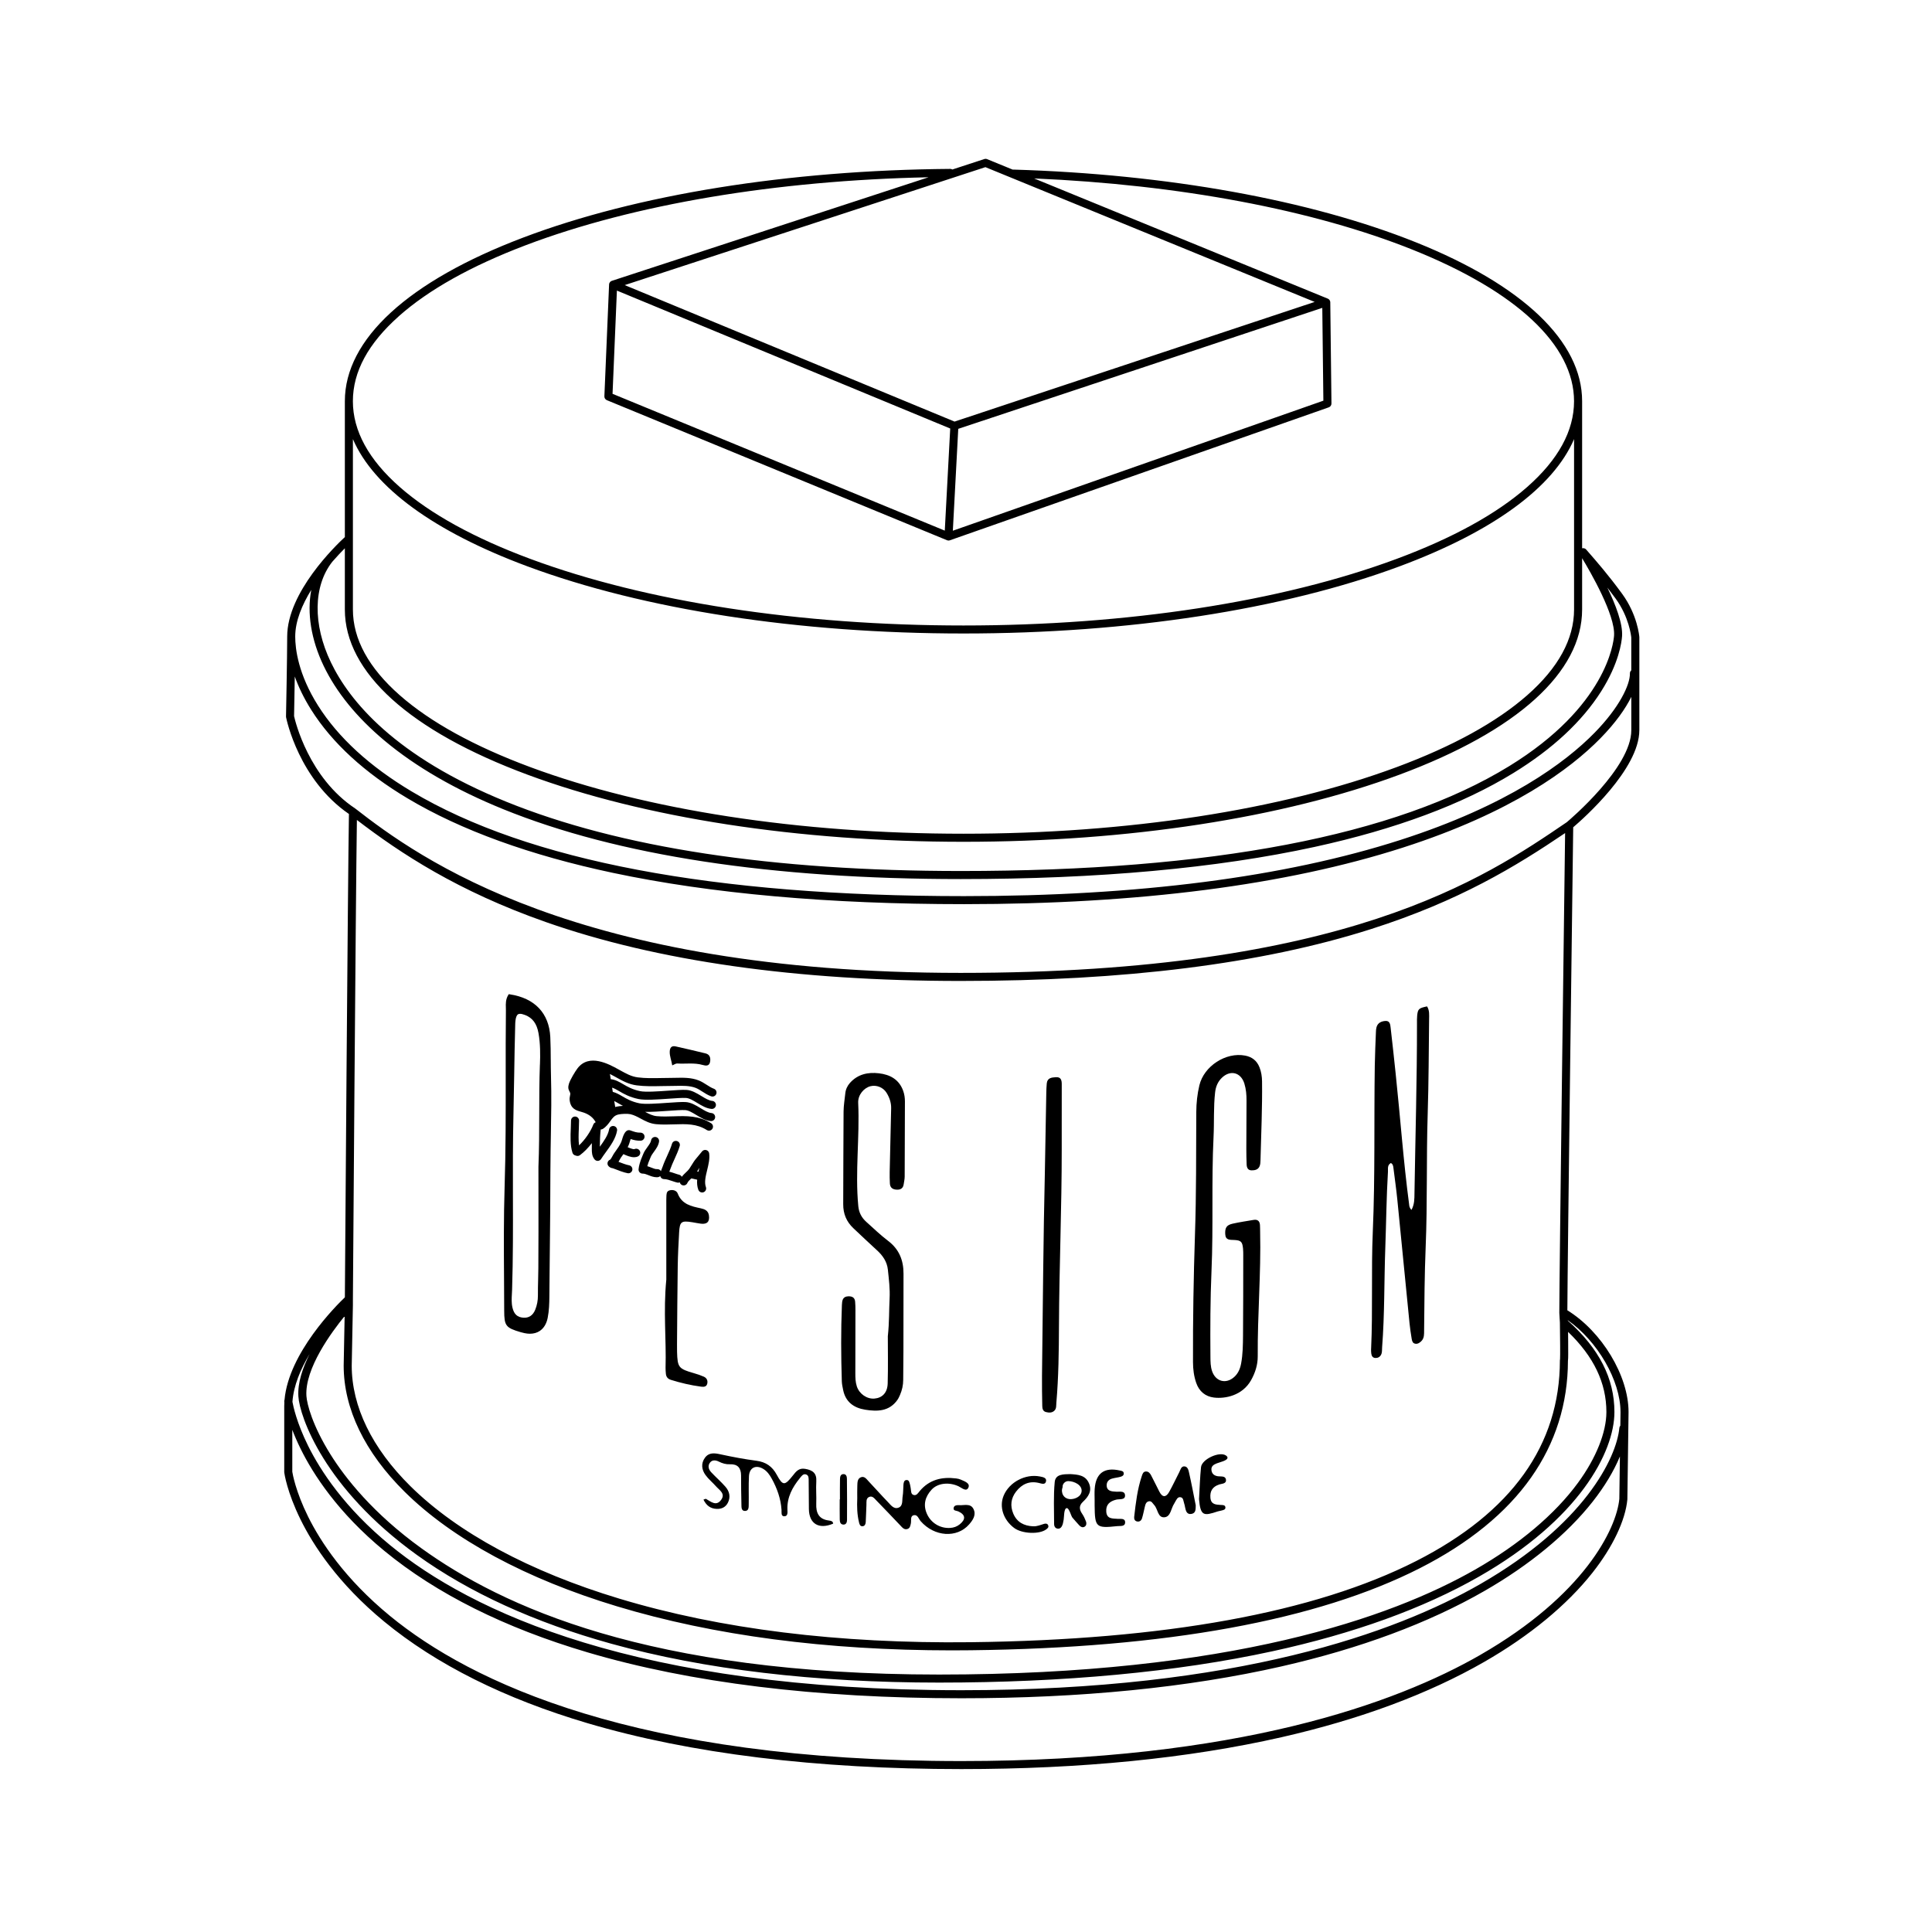 <?xml version="1.0" encoding="UTF-8"?>
<svg id="Ebene_2" xmlns="http://www.w3.org/2000/svg" viewBox="0 0 1700.79 1700.79">
  <path d="M1443.16,642.88v-81.84c0-.09,0-.18-.01-.27-.06-.79-1.61-19.52-15.18-38.08-12.05-16.49-22.66-28.65-29.68-36.69l-1.93-2.22c-.91-1.05-2.31-1.44-3.58-1.1v-129.52c0-52.39-52.02-102.08-146.47-139.91-92.89-37.21-218.68-59.92-354.19-63.96-.2,0-.4.01-.59.04l-22.56-9.23c-.78-.32-1.64-.35-2.44-.09l-28.14,9.2c-.54-.33-1.16-.53-1.84-.53,0,0-.02,0-.03,0-142.48,1.12-276,22.59-375.98,60.48-101.22,38.35-156.96,89.49-156.96,144v119.64c-7.93,7.31-50.76,48.58-50.76,87.55,0,17.38-1.02,69.85-1.04,70.38,0,.26.02.51.07.76.45,2.25,11.42,54.89,55.32,85.08-1.01,59.84-3.4,399.74-3.58,425.49-7.66,7.32-49.47,49.01-53.11,90.18-.21.54-.31,1.13-.23,1.74,0,.06.03.22.07.48-.06,1.14-.1,2.27-.1,3.41v58.01c0,.15.01.31.03.46.09.68,2.33,16.98,14.36,41.41,11.02,22.38,32.75,56.13,73.69,89.84,45.84,37.75,105.98,67.8,178.76,89.33,90.72,26.84,201.51,40.45,329.27,40.45,105.13,0,199.87-9.42,281.59-28,69.34-15.77,129.49-38.11,178.79-66.42,39.79-22.85,72.71-49.98,95.2-78.47,17.8-22.54,28.98-46.04,30.69-64.46,0-.09.01-.19.01-.28l1.04-76.71c0-31.9-23.52-70.81-53.87-89.54.16-43.98,4.8-398.05,5.15-425.22,8.83-7.52,58.21-51.16,58.21-85.41ZM1380.31,1197.89c.19-1.22.2-2.99.22-5.66.02-2.78,0-6.62-.03-11.44-.02-2.89-.05-5.77-.08-8.3,22.67,21.82,33.73,44.97,33.73,70.56,0,17.83-9.06,40.47-24.87,62.11-20.31,27.81-51.68,54.3-90.73,76.61-73.75,42.14-215.49,92.38-471.88,92.38s-385.16-60.38-455.51-111.02c-42.88-30.88-67.34-62.12-80.3-82.89-15.73-25.2-20.67-44.16-21.12-51.39-1.48-24.07,22-56,33.65-70.25l-.85,43.53c0,37.99,18.57,76.43,53.71,111.16,42.32,41.82,106.96,76.69,186.94,100.82,85.26,25.73,184.35,38.75,294.78,38.75,5.54,0,11.11-.03,16.7-.1,172-2.01,305-26.32,395.3-72.25,43.07-21.91,75.99-48.73,97.85-79.74,21.47-30.45,32.4-65.06,32.48-102.87ZM1372.71,1155.52s0,.09,0,.14c0,.02,0,.05,0,.07l.51,8.73c.21,13.76.32,29.25.13,32.06-.09.31-.13.63-.13.96,0,74.58-42.55,134.03-126.46,176.71-89.32,45.43-221.27,69.48-392.17,71.49-116.43,1.36-220.51-11.54-309.35-38.34-78.88-23.8-142.5-58.06-184-99.08-33.76-33.37-51.6-70.06-51.61-106.05l1.04-53.35s0-.02,0-.03c0-.01,0-.02,0-.04v-5.16c.02-3.59,2.42-347.47,3.51-421.8,38.53,29.47,88.61,62.59,166.27,89.86,98.01,34.42,220.86,51.87,365.12,51.87s265.08-14.94,361.47-45.69c77.75-24.8,127.36-55.16,170.76-84.49-.69,52.35-5.09,389.85-5.09,422.15ZM867.49,147.15l289.85,118.64-317.03,105.34-290.36-120.15,317.54-103.84ZM1165,352.73l-326.19,114.47,4.77-89.69,320.47-106.49.95,81.7ZM539.24,346.68l3.83-90.87,293.43,121.42-4.78,89.89-292.48-120.43ZM350.94,278.51c26.25-23.38,63.97-44.49,112.11-62.73,94.73-35.89,219.96-56.93,354.39-59.73l-278.8,91.17c-.05.02-.1.04-.15.06-.07.03-.14.05-.21.09-.13.06-.26.13-.38.2-.05.03-.11.06-.16.1-.17.12-.33.24-.48.39-.02.02-.04.04-.05.06-.13.13-.24.27-.35.42-.04.05-.07.11-.11.17-.09.14-.16.28-.23.42-.02.04-.04.07-.06.1,0,.02-.01.04-.02.06-.08.2-.14.4-.18.61,0,.03,0,.07-.01.1-.02.14-.05.28-.05.43l-4.14,98.42c-.06,1.49.81,2.86,2.19,3.43l299.4,123.28c.07.03.15.04.22.07.11.04.23.08.34.1.12.03.25.04.37.06.08,0,.15.03.23.04.06,0,.13,0,.19,0,0,0,0,0,0,0,0,0,0,0,0,0,0,0,0,0,0,0,0,0,.01,0,.02,0,.21,0,.41-.02.62-.06.09-.02.17-.04.25-.06.09-.02.19-.04.28-.07l333.58-117.06c1.43-.5,2.39-1.86,2.37-3.38l-1.04-89.09c0-.08-.01-.16-.02-.25,0-.06,0-.13-.02-.19-.03-.21-.07-.42-.14-.62,0,0,0-.01,0-.02,0-.02-.02-.04-.03-.06-.06-.17-.14-.34-.23-.5-.03-.06-.06-.11-.1-.17-.08-.14-.18-.26-.28-.39-.03-.04-.06-.08-.1-.12-.13-.15-.28-.29-.44-.41-.04-.03-.09-.06-.14-.1-.12-.09-.25-.17-.38-.24-.06-.03-.12-.06-.19-.09-.05-.02-.09-.05-.15-.07l-258.48-105.8c127.61,5.44,245.37,27.56,333.28,62.77,91.58,36.68,142.02,84.04,142.02,133.34,0,26.07-13.9,51.49-41.31,75.57-26.92,23.65-65.57,44.92-114.85,63.22-101.81,37.82-237.24,58.64-381.35,58.64s-279.54-20.83-381.35-58.64c-49.28-18.31-87.92-39.58-114.85-63.22-27.41-24.08-41.31-49.5-41.31-75.57s13.55-50.84,40.27-74.64ZM464.36,498.59c102.58,38.1,238.89,59.09,383.82,59.09s281.24-20.98,383.82-59.09c82.46-30.63,135.46-69.57,153.69-112.04v149.97c0,26.07-13.9,51.49-41.31,75.57-26.92,23.65-65.57,44.92-114.85,63.22-101.81,37.82-237.24,58.64-381.35,58.64s-279.54-20.83-381.35-58.64c-49.28-18.31-87.92-39.58-114.85-63.22-27.41-24.08-41.31-49.5-41.31-75.57v-149.97c18.24,42.47,71.23,81.41,153.69,112.04ZM292.53,494.53c4.21-4.84,8.07-8.87,11.05-11.85v53.85c0,55.27,57.1,106.92,160.78,145.43,102.58,38.1,238.89,59.09,383.82,59.09s281.24-20.98,383.82-59.09c103.68-38.51,160.78-90.16,160.78-145.43v-45.13c7.04,11.62,29.39,50.11,28.11,68.19-.44,6.22-6.77,62.3-92.21,114.8-99.74,61.3-262.19,92.38-482.85,92.38-165.77,0-300.39-20.52-400.12-60.98-98.04-39.78-138.1-88.7-154.43-122.74-16.02-33.37-15.53-67.24,1.25-88.52ZM274.02,519.32c-3.85,20.08-.25,43.62,10.87,66.8,11.16,23.25,29.16,45.38,53.48,65.78,27.6,23.13,62.81,43.47,104.67,60.46,100.58,40.81,236.1,61.5,402.78,61.5,120.67,0,225.52-9.54,311.65-28.34,71.02-15.51,129.87-37.41,174.91-65.08,34.45-21.17,60.44-45.38,77.24-71.93,15.56-24.59,17.96-43.27,18.32-48.41.78-11.04-5.7-27.86-12.96-42.86,2.35,3.03,4.77,6.25,7.26,9.65,11.8,16.15,13.67,32.81,13.82,34.32v28.88c-.75.67-1.23,1.64-1.21,2.72.21,9.98-9.3,29.99-31.04,52.19-25.72,26.28-76.27,63.99-170.99,94.43-102.08,32.81-231.33,49.45-384.16,49.45-220.1,0-383.63-30.96-486.06-92.03-37.06-22.09-64.85-47.55-82.6-75.68-17.5-27.71-20.11-49.99-20.11-60.81,0-13.75,6.15-28.15,14.11-41.04ZM258.88,630.46c.05-2.73.36-18.49.62-34.93,3.18,8.87,7.81,18.78,14.52,29.42,18.36,29.08,46.94,55.32,84.97,77.98,46.95,27.99,107.75,50.03,180.72,65.5,86.11,18.26,190.06,27.52,308.97,27.52,153.56,0,283.54-16.75,386.33-49.79,96.1-30.89,147.6-69.37,173.89-96.22,13.45-13.74,22.11-26.18,27.18-36.47v29.41c0,32.77-53.94,78.52-56.78,80.91-72.91,49.67-194.96,132.67-533.72,132.67s-476.98-101.29-532.65-144.55c-.02-.02-.04-.02-.06-.04-.05-.04-.1-.08-.15-.12-40.9-27.11-52.79-76.63-53.83-81.3ZM1303.2,1456.83c-74.26,42.64-213.8,93.48-456.85,93.48-286.97,0-431.91-69.45-502.96-127.71-40.08-32.87-61.36-65.69-72.15-87.45-10.97-22.12-13.62-37.59-13.92-39.52v-36.91c1.9,4.97,4.3,10.57,7.31,16.68,11.02,22.38,32.75,56.13,73.69,89.84,45.84,37.75,105.98,67.8,178.76,89.33,90.72,26.84,201.51,40.45,329.27,40.45,105.13,0,199.87-9.42,281.59-28,69.34-15.77,129.49-38.11,178.79-66.42,39.79-22.85,72.71-49.98,95.2-78.47,10.59-13.42,18.82-27.16,24.12-39.98l-.51,37.37c-2.52,26.41-31.09,84.89-122.35,137.3ZM1426.58,1243.01l-.16,12.04c-.47.54-.79,1.22-.86,1.98-2.44,26.35-30.95,84.94-122.36,137.43-74.26,42.64-213.8,93.48-456.85,93.48-286.97,0-431.91-69.45-502.96-127.71-40.08-32.86-61.36-65.69-72.15-87.45-10.03-20.22-13.1-34.87-13.79-38.72.98-14.29,7.26-28.98,15.16-42.17-6.23,12.32-10.67,25.51-9.94,37.38,1.08,17.5,22.56,80.71,104.35,139.6,46.04,33.15,103.58,59.43,171.03,78.12,82.02,22.72,179.12,34.24,288.61,34.24s209.41-9.27,293.49-27.57c71.62-15.58,132.82-37.7,181.9-65.75,87.96-50.26,119.17-109.46,119.17-144.88,0-29.52-13.42-55.84-41.01-80.41l-.02-.37c26.05,18.24,46.38,53.05,46.38,80.74Z"/>
  <path d="M1108.73,939.51c-2.28-5.78-6.54-9.07-12.56-10.23-17.02-3.29-36.29,9.23-40.33,26.16-1.85,7.76-2.68,15.6-2.72,23.58-.18,35.97.07,71.96-1.16,107.92-1.23,37.39-1.86,74.78-1.73,112.19.02,6.32.8,12.44,2.87,18.37,2.58,7.37,7.99,11.87,15.55,12.8,9.95,1.23,25.1-1.76,32.7-15.28,3.69-6.56,5.92-13.6,5.87-21.07-.25-36.56,2.95-73.05,2.11-109.62-.05-1.98-.01-3.97-.15-5.95-.24-3.54-2.18-5.07-5.68-4.46-6.13,1.06-12.31,1.94-18.38,3.31-5.45,1.23-6.8,3.69-6.52,9.16.29,5.5,4.01,5.01,7.82,5.19,6.12.3,7.27,1.57,7.86,7.64.19,1.97.18,3.96.18,5.95-.04,23.52.02,47.04-.2,70.56-.08,8.2-.15,16.43-1.67,24.56-.86,4.62-2.57,8.74-6.06,11.88-7.24,6.54-16.37,4.08-19.51-5.11-1.4-4.11-1.41-8.36-1.45-12.61-.19-25.22-.16-50.43.94-75.64,1.72-39.36-.11-78.77,1.81-118.13.64-13.01-.11-26.07,1.37-39.06.57-5,2.33-9.33,5.94-12.82,7.45-7.19,16.73-4.83,19.81,5.09,1.52,4.9,1.94,9.98,1.9,15.12-.11,14.17-.16,28.34-.17,42.51,0,4.53.1,9.07.27,13.6.11,2.79,1.1,5.14,4.37,5.17,2.92.03,5.8-.59,7.05-3.67.62-1.52.73-3.32.77-4.99.58-23.22,1.67-46.44,1.38-69.68-.05-4.3-.69-8.45-2.28-12.46Z"/>
  <path d="M1207,1187.25c-.06,1.41,0,2.84.16,4.24.26,2.14,1.21,3.88,3.63,3.97,2.1.08,3.86-.77,4.93-2.71,1.15-2.1.82-4.41.99-6.66,2.26-29.11,1.75-58.32,2.8-87.48.81-22.37.99-44.76,2.34-67.11.16-2.62-.74-5.79,2.56-7.66,1.77.9,2.04,2.56,2.25,4.24,1.15,9.27,2.49,18.53,3.42,27.83,3.65,36.36,7.16,72.73,10.77,109.09.45,4.51,1.14,9,1.87,13.47.32,1.94.8,4.08,3.24,4.46,2.13.33,3.8-.84,5.25-2.27,2.72-2.69,2.44-6.21,2.47-9.59.24-24.37.35-48.72,1.36-73.09,1.62-39.07.54-78.21,1.79-117.31.88-27.76.93-55.54,1.24-83.31.04-3.85.46-7.91-1.81-11.41-7.27,1.52-8.13,2.29-8.7,8.22-.22,2.25-.17,4.53-.16,6.8.05,49.89-1.44,99.75-2.21,149.63-.07,4.72.06,9.53-2.64,14.51-1.99-2.08-1.9-3.56-2.08-4.94-5.06-38.2-7.77-76.65-11.83-114.95-1.43-13.52-2.86-27.04-4.44-40.55-.32-2.72-.61-6.19-4.6-5.9-3.48.25-6.7,1.58-7.81,5.45-.38,1.34-.48,2.79-.53,4.2-.37,9.91-.86,19.82-1.01,29.73-.73,48.74.35,97.5-1.75,146.23-1.47,34.27.1,68.59-1.47,102.86Z"/>
  <path d="M789.98,1232.42c.97-1.37,1.68-2.96,2.36-4.51,1.82-4.21,2.77-8.6,2.78-13.21.02-8.5.17-17,.19-25.5.05-22.67.05-45.33.08-68,.01-11.72-3.82-21.43-13.51-28.78-6.75-5.12-12.88-11.06-19.2-16.72-4.14-3.71-6.55-8.14-7.1-13.96-2.89-30.29,1.34-60.57-.09-90.86-.33-7.05,5.07-13.24,10.91-14.68,5.11-1.26,11.02.96,14.01,5.74,2.57,4.12,4.2,8.71,4.1,13.65-.38,18.68-.88,37.36-1.29,56.04-.07,3.4,0,6.8.17,10.19.19,3.85,2.57,5.38,6.19,5.48,3.32.1,5.44-1.26,5.95-4.67.33-2.24.87-4.48.89-6.72.13-22.1.18-44.19.21-66.29,0-3.12-.42-6.18-1.48-9.18-3.58-10.12-11.52-14.42-21.38-15.59-9.66-1.14-18.65.78-25.5,8.43-2.29,2.56-3.76,5.67-4.12,9.17-.55,5.34-1.48,10.69-1.53,16.04-.22,27.2-.16,54.4-.31,81.6-.05,8.44,2.87,15.47,9.02,21.21,6.83,6.37,13.53,12.89,20.47,19.14,5.25,4.73,9.1,10.23,9.83,17.32.87,8.44,1.97,16.86,1.51,25.41-.54,10.18-.19,20.39-1.56,33.19,0,12.1.3,26.84-.12,41.56-.23,8.17-4.8,12.7-11.63,13.28-6.63.57-13.36-4.08-15.54-10.74-1.25-3.83-1.31-7.8-1.31-11.77.03-18.42.08-36.83.09-55.25,0-2.55-.05-5.1-.28-7.64-.32-3.54-2.66-4.71-5.91-4.63-5.19.13-5.57,3.85-5.73,7.71-.9,22.37-.78,44.75-.07,67.13.08,2.53.65,5.05,1.15,7.55,2.13,10.65,9.43,15.85,19.45,17.45,10.67,1.7,21.1,1.55,28.3-8.58Z"/>
  <path d="M929.94,1234.89c1.95-22.6,2.21-45.33,2.3-67.93.22-51.86,2.48-103.68,2.43-155.53,0-6.8,0-13.6,0-20.41,0-12.19.05-24.37.02-36.56,0-3.35-.61-6.45-5.04-6.18-3.74.24-7.66.47-8.15,5.5-.28,2.82-.35,5.66-.42,8.49-.52,22.38-.69,44.76-1.21,67.14-1.41,60.62-1.82,121.26-2.57,181.9-.11,8.78.09,17.57.24,26.35.04,2.32.5,4.69,3.2,5.39,2.5.65,5.13.85,7.26-1.01,2.17-1.89,1.73-4.66,1.94-7.16Z"/>
  <path d="M484.84,932.95c-.03-6.57-.07-13.36-.4-20.06-1.04-20.93-13.7-34.26-35.64-37.55l-.94-.14-.49.82c-2.26,3.79-2.15,7.64-2.04,11.03.02.83.05,1.65.04,2.47-.22,19.56-.2,39.44-.18,58.67.03,31.71.06,64.5-.97,96.75-.85,26.84-.68,54.15-.5,80.56.06,9.26.12,18.84.14,28.26.02,13.38,1.38,15.15,14.53,19,1.01.3,2.09.57,3.4.84,1.63.35,3.2.52,4.7.52,3.26,0,6.18-.81,8.61-2.41,3.56-2.34,5.99-6.31,7.03-11.49,1.27-6.33,1.44-12.8,1.5-18.88.06-6.3.11-12.59.17-18.89.1-12.19.21-24.8.38-37.19.17-11.97.21-24.15.26-35.92.05-11.9.1-24.2.27-36.29.07-4.77.15-9.55.24-14.32.3-16.74.61-34.05.11-51.07-.14-4.89-.17-9.88-.2-14.7ZM475.3,937.1c-.55,14.62-.58,29.48-.6,43.85-.03,15.17-.06,30.85-.7,46.26v.06c0,8.11,0,16.22.02,24.34.03,21.28.05,43.29-.11,64.93-.02,3.26-.11,6.58-.18,9.79-.11,4.58-.23,9.31-.19,13.99.04,4.47-.77,8.76-2.4,12.75-2,4.89-5.6,7.29-10.41,6.93-5.35-.4-8.22-3.05-9.6-8.86-.95-4-.72-8.17-.5-12.2.06-1.17.13-2.34.17-3.51.87-27.46.81-55.37.74-82.36-.05-23.73-.11-48.26.47-72.38.28-11.56.46-23.31.65-34.67.23-14.26.46-29,.88-43.5v-.47c.05-1.26.08-2.45.23-3.63.39-3.03,1.15-4.84,2.32-5.53.45-.27,1.03-.4,1.73-.4,1.16,0,2.67.37,4.55,1.1,6.47,2.53,10.18,7.56,11.67,15.84,1.7,9.46,1.61,19.29,1.29,27.66Z"/>
  <path d="M622.57,1218.24c.73-2.76-.35-5.16-3-6.33-2.84-1.25-5.81-2.23-8.79-3.09-13.37-3.83-14.35-5.01-14.74-18.64-.07-2.26-.06-4.53-.04-6.8.19-22.94.29-45.87.63-68.81.15-9.9.67-19.8,1.23-29.69.54-9.5,1.93-10.46,11.66-8.9,2.51.4,5,.97,7.53,1.27,5.52.67,7.84-1.88,7.02-7.35-.63-4.18-3.73-5.46-7.14-6.18-8.43-1.79-16.65-3.51-20.32-13.04-1.05-2.72-4.43-3.62-7.39-2.69-2.66.84-2.48,3.49-2.59,5.73-.09,1.98-.06,3.96-.06,5.95,0,23.5,0,47.01,0,66.79-2.74,28.34.08,52.96-.66,77.58-.05,1.69.15,3.39.26,5.09.19,2.85,1.62,4.72,4.38,5.58,8.66,2.71,17.46,4.77,26.45,5.98,2.28.31,4.83.37,5.58-2.48Z"/>
  <path d="M596.14,936.22c7.49.49,15.06-.85,22.48,1.3,2.69.78,5.87,1.2,6.52-2.94.53-3.38-.28-6.33-4.03-7.25-8.72-2.15-17.47-4.16-26.23-6.14-3.62-.82-5.16.98-5.3,4.52-.16,4.03,1.48,7.68,2.21,12.17,1.82-.73,3.12-1.74,4.35-1.66Z"/>
  <path d="M844.48,1325.05c-1.94-.12-4.52.01-4.95,2.32-.53,2.84,2.43,2.37,4.08,3.14,6.35,2.95,6.79,6.87,1.33,11.35-2.5,2.05-5.36,3.03-8.58,3.22-8.73.51-16.85-4.37-20.41-12.51-3.48-7.97-1.44-15.07,4.13-21.15,5.38-5.89,15.31-6.91,23.68-3.04,2.87,1.33,6.85,5.21,8.71,1.25,1.85-3.95-3.36-5.59-6.62-7.06-1.27-.57-2.7-.89-4.09-1.06-12.52-1.6-23.61.98-32.1,11.1-1.42,1.69-2.75,4.19-5.33,3.47-2.66-.74-2.15-3.65-2.59-5.8-.23-1.11-.3-2.26-.62-3.34-.55-1.83-.73-4.39-3.41-4.01-1.89.27-2.24,2.39-2.38,4.09-.28,3.39-.11,6.84-.69,10.16-.61,3.48.46,8.27-3.36,9.94-4.42,1.93-7.16-2.31-9.82-5.04-5.72-5.87-11.11-12.07-16.77-18.01-1.87-1.96-3.74-4.97-7.02-3.5-3.01,1.34-2.82,4.68-2.95,7.46-.16,3.68-.04,7.36-.05,11.04-.31,7.1-.16,14.17,1.55,21.12.4,1.63.87,3.53,3.07,3.41,2.12-.12,2.73-2.01,2.84-3.67.33-5.08.36-10.18.62-15.26.12-2.47-.52-5.52,2.28-6.82,2.92-1.35,4.7,1.24,6.41,2.99,7.12,7.29,14.13,14.68,21.15,22.06,1.77,1.86,3.42,4.09,6.4,3.07,2.15-.74,2.43-2.87,2.87-4.84.58-2.58-.86-6.54,2.7-7.27,3.24-.66,4.19,3.28,5.97,5.31,11.98,13.7,31.85,15.1,42.6,2.83,3.47-3.96,6.54-8.6,3.73-13.83-2.62-4.89-8.06-2.84-12.4-3.12Z"/>
  <path d="M729.81,1338.56c-8.99-1.05-11.57-6.68-11.24-14.9.26-6.5-.37-13.04.04-19.52.46-7.3-3.17-9.91-9.75-11.06-5.71-1-8.15,2.42-11.01,6.03-7.09,8.93-8.76,8.95-14.03-.81-3.97-7.36-9.56-11.27-17.9-12.36-10.61-1.39-21.17-3.37-31.63-5.65-5.35-1.17-10.25-1.83-13.78,3.11-3.55,4.97-2.82,10.39.53,15.06,2.61,3.64,6.23,6.53,9.21,9.93,2.99,3.42,8.65,6.44,4.58,11.99-4.35,5.94-8.97,1.53-13.31-.87-.32-.18-.99.26-2.24.64,2.49,5.08,6.03,7.96,11.66,8.17,4.38.17,7.85-1.54,9.82-5.4,2.61-5.12,1.4-10.09-2.2-14.18-3.91-4.45-8.44-8.36-12.48-12.7-2.26-2.43-3.29-5.59-1.03-8.49,2.06-2.64,5.13-2.16,7.77-.85,3.11,1.55,6.24,2.49,9.75,2.34,6.78-.29,9.8,3.25,9.82,9.84.03,8.49.06,16.98.3,25.47.07,2.37-.25,5.92,3.31,5.78,3.38-.14,3.07-3.6,3.12-6.02.15-8.21-.22-16.43.21-24.62.39-7.46,6.02-10.22,12.46-6.45,3.5,2.05,5.76,5.28,7.7,8.83,4.67,8.54,7.86,17.49,8.51,27.3.14,2.07-.63,5.54,2.24,5.65,3.58.14,3.02-3.63,2.94-5.88-.4-10.9,4.41-19.65,10.96-27.71,1.38-1.7,2.89-4.1,5.45-3.25,2.59.86,2.28,3.66,2.31,5.87.11,8.21.08,16.42.19,24.62.18,13,8.83,18.17,21.38,12.82-.21-2.26-2.06-2.52-3.67-2.71Z"/>
  <path d="M1042.89,1290.92c-3.15-.38-3.66,3.01-4.78,5.15-3.02,5.76-5.69,11.72-8.9,17.37-2.74,4.83-5.9,4.97-8.58-.27-2.44-4.79-4.79-9.62-7.28-14.39-.93-1.78-2.25-3.43-4.51-3.39-2.51.05-3.08,2.24-3.7,4.07-3.9,11.62-5.29,23.72-6.68,35.82-.2,1.79.35,3.52,2.29,4.05,2.31.62,3.96-.68,4.6-2.73,1-3.23,1.62-6.59,2.41-9.89.54-2.24,1.08-4.68,3.76-5.1,2.3-.36,3.17,1.87,4.52,3.28,3.36,3.51,3.03,11.5,9.24,10.79,5.4-.62,5.57-7.85,8.36-11.95.32-.47.52-1.01.82-1.49,1.18-1.88,2.08-4.6,4.73-4.21,2.72.39,2.5,3.42,3.25,5.45.39,1.05.56,2.19.79,3.3.65,3.17,1.47,6.68,5.6,5.97,4.09-.7,3.71-4.34,3.8-7.6-1.89-9.42-3.65-18.88-5.77-28.25-.52-2.31-1.06-5.63-3.97-5.99Z"/>
  <path d="M953.3,1322.11c4.81-4.46,8.32-9.58,5.3-16.45-3.15-7.2-9.9-7.54-16.35-7.97-5.85.13-13.07-.14-13.75,6.93-1.19,12.31-.54,24.8-.54,37.22,0,1.72.85,3.39,2.78,3.8,2.39.51,3.72-1.11,4.49-3,.63-1.54.8-3.27,1.15-4.92.41-1.92.08-9.58,2.52-10.05,2.33-.45,3.91,6.92,5.21,8.37,2.06,2.31,4.01,4.73,6.17,6.95,1.21,1.24,2.89,2.06,4.58.97,1.64-1.06,1.76-2.98,1.16-4.57-.89-2.35-1.96-4.7-3.38-6.77-2.6-3.79-2.95-7.14.67-10.51ZM950.21,1316.82c-1.4,1.39-3.56,2.31-5.46,2.69-2.14.43-4.43.34-6.35-.8-2.14-1.27-3.34-3.43-3.53-5.87-.1-1.33.16-2.59.6-3.8,0-.07-.02-.13-.03-.19-.12-2.67,2.38-5.05,5-5,2.73.05,5.76.92,8.04,2.43,1.6,1.06,2.97,2.46,3.5,4.36.63,2.27-.14,4.56-1.78,6.19Z"/>
  <path d="M983.88,1337.08c-4.54-.35-9.55.23-10.01-6.34-.44-6.26,3.12-9.15,8.78-10.56,2.93-.73,8.34.59,7.71-4.22-.54-4.11-5.61-2.33-8.76-2.87-.55-.1-1.13-.06-1.69-.12-3.1-.34-5.54-1.55-5.68-5.08-.13-3.27,1.68-5.36,4.7-6.23,2.44-.7,5.01-.92,7.45-1.59,1.65-.45,3.32-1.41,2.82-3.52-.37-1.59-2-1.71-3.4-2.03-13.68-3.06-21.16,2.4-22.13,16.31-.24,3.38-.04,6.79-.04,10.19,0,1.42-.01,2.83,0,4.25.2,19.32,1.15,20.23,19.99,18.22,2.59-.28,6.73.59,6.85-3.18.13-4.03-4.01-3.02-6.6-3.22Z"/>
  <path d="M1079.19,1281.28c-5.65-3.84-21.17,3.27-21.9,10.3-.9,8.68-1.13,17.42-1.76,28.1,1.26,15.28,4.32,14.86,16.45,10.87,1.07-.35,2.21-.46,3.29-.77,1.58-.45,3.72-.7,3.48-2.87-.25-2.18-2.47-1.96-4.07-2.06-4.36-.28-8.63-.36-9.13-6.36-.5-5.95,1.94-9.63,7.55-11.61,2.41-.85,6.68-.51,6.13-4.35-.5-3.54-4.49-2.52-7.1-2.94-3.17-.51-5.22-2.03-5.65-5.3-.47-3.57,1.99-5,4.73-6.07,2.35-.92,4.88-1.44,7.14-2.54,1.82-.9,3.59-2.53.86-4.39Z"/>
  <path d="M919.28,1341.45c-3.25.95-6.37,2.41-9.89,2.19-7.96-.38-14.19-3.56-17.4-11.25-2.85-6.82-2.04-13.4,2.43-19.23,5.05-6.58,11.6-9.69,20.08-7.7,2.32.54,5.69,1.98,6.36-1.47.61-3.13-2.79-3.69-5.28-4.19-12.82-2.58-27.09,4.93-32.04,16.85-4.05,9.75-.32,21.26,9.2,28.42,6.92,5.21,22.21,5.86,28.33,1.25,1.18-.89,2.3-1.84,1.72-3.45-.59-1.64-2.07-1.83-3.51-1.41Z"/>
  <path d="M742.35,1297.7c-2.57.17-2.84,2.53-2.88,4.46-.13,5.92-.05,11.84-.05,17.76-.07,0-.13,0-.2,0,0,5.92-.07,11.85.04,17.77.04,1.99.48,4.2,2.98,4.43,2.63.24,3.4-1.98,3.41-3.94.09-12.12.06-24.24-.08-36.36-.02-1.91-.55-4.28-3.22-4.11Z"/>
  <path d="M540.3,991.28c-1.92-.33-3.76.96-4.09,2.89-.88,5.11-4.51,10.3-8.17,15.33,0-5.32.27-10.48.77-15.17.67,0,1.34-.18,1.94-.57,3.05-1.97,4.89-4.55,6.52-6.82,2.08-2.9,3.58-4.99,7.09-5.81,2.59-.6,7.98-.85,10.56-.28,3.2.71,6.06,2.24,9.08,3.87,4.05,2.18,8.24,4.43,13.59,4.92,5.47.5,10.73.33,15.81.16,10.7-.35,19.94-.65,28.83,5.01.59.38,1.25.55,1.9.55,1.17,0,2.32-.58,2.99-1.64,1.05-1.65.56-3.84-1.09-4.89-10.74-6.83-21.99-6.46-32.87-6.11-4.86.16-9.89.32-14.93-.13-3.7-.34-6.93-1.98-10.29-3.79,5.68.12,12.93-.38,20.01-.88,6.1-.43,11.87-.84,15.12-.68,3.03.14,6.42,2.2,10,4.37,4,2.42,8.13,4.93,12.67,5.29.1,0,.19.01.28.01,1.83,0,3.38-1.41,3.53-3.26.15-1.95-1.3-3.66-3.25-3.81-2.87-.23-6.12-2.2-9.56-4.29-4.19-2.54-8.51-5.17-13.35-5.39-3.67-.17-9.63.25-15.95.69-8.84.62-19.84,1.4-24.59.41-6.9-1.43-11.19-3.94-14.98-6.15-2.73-1.6-5.35-3.11-8.43-3.92l-.59-3.71c1.97.62,3.88,1.73,6.14,3.05,4.05,2.36,9.09,5.3,17.12,6.97,5.7,1.18,16.29.44,26.53-.28,6.1-.43,11.87-.84,15.12-.68,3.03.14,6.42,2.2,10,4.37,4,2.42,8.13,4.93,12.67,5.29.1,0,.19.01.28.01,1.83,0,3.38-1.41,3.53-3.26.15-1.95-1.3-3.66-3.25-3.81-2.87-.23-6.12-2.2-9.56-4.29-4.19-2.54-8.51-5.17-13.35-5.39-3.67-.17-9.63.25-15.95.69-8.84.62-19.85,1.4-24.59.41-6.9-1.43-11.19-3.94-14.98-6.15-3.44-2.01-6.69-3.9-10.91-4.41l-.73-4.56c1.39.71,2.77,1.45,4.13,2.2l1.25.69c5.77,3.2,11.22,6.23,18.23,7.14,7.22.94,14.61.78,21.77.63,2.59-.05,5.27-.11,7.86-.11,1.54,0,3.1-.04,4.68-.07,6.05-.14,12.3-.28,17.6,1.77,1.95.75,3.84,1.97,5.84,3.25,2.38,1.53,4.85,3.11,7.75,4.16,1.84.66,3.87-.29,4.54-2.13.67-1.84-.29-3.87-2.13-4.54-2.15-.78-4.19-2.08-6.34-3.46-2.21-1.42-4.5-2.88-7.1-3.89-6.62-2.56-13.58-2.41-20.32-2.25-1.52.03-3.03.07-4.52.07-2.66,0-5.38.06-8.01.11-6.89.14-14.02.29-20.7-.58-5.67-.74-10.32-3.32-15.7-6.31l-1.26-.7c-8.42-4.65-25.95-14.34-36.13-.88-2.03,2.68-6.43,9.88-7.55,13.6-.93,3.1-.58,4.62.46,6.5.3.53.57,1.04.82,2.19,0,.29-.15.98-.24,1.45-.24,1.19-.54,2.66-.37,4.16.84,7.67,5.74,9.05,9.67,10.16.92.26,1.87.53,2.84.87,4.92,1.75,8.34,4.54,10.41,8.46-.93.34-1.71,1.05-2.09,2.04-2.45,6.35-7.33,13.37-12.55,18.33-.63-4.57-.41-9.73-.2-14.77.1-2.48.2-4.81.2-7.08,0-1.96-1.59-3.54-3.54-3.54s-3.54,1.59-3.54,3.54c0,2.11-.1,4.38-.2,6.78-.29,6.99-.63,14.92,1.47,21.55.32,1.01,1.07,1.82,2.05,2.22.53.22,1.24.41,1.52.49,1.04.28,2.16.06,3.02-.58,3.67-2.72,7.3-6.45,10.47-10.59-.03,1.76-.04,3.54-.02,5.33.03,2.83.06,6.04,2.4,8.96.67.84,1.69,1.33,2.76,1.33.07,0,.13,0,.2,0,1.14-.06,2.19-.68,2.8-1.65,1.17-1.86,2.59-3.82,4.1-5.89,4.11-5.65,8.76-12.05,9.96-19.05.33-1.93-.96-3.76-2.89-4.09ZM544.31,971.24c1.25.73,2.59,1.51,4.08,2.29-2.13.12-4.16.37-5.63.71-.4.09-.79.2-1.17.31l-.85-5.3c1.13.56,2.29,1.23,3.57,1.98Z"/>
  <path d="M563.27,1013.22c-.87-1.75-2.97-2.48-4.73-1.62-.79.25-2.8-.32-5.98-1.7.25-.49.5-1,.73-1.52.49-1.09.85-2.29,1.19-3.44.21-.71.45-1.51.71-2.21,2.73.91,5.28,1.53,8.75,1.46,1.96-.04,3.51-1.66,3.47-3.62-.04-1.96-1.69-3.49-3.62-3.47-3.16.06-5.22-.67-8.64-1.89l-.32-.11c-1.28-.46-2.7-.14-3.67.81-1.94,1.91-2.75,4.62-3.47,7.01-.29.98-.57,1.91-.87,2.58-1.33,2.98-3.09,5.41-5.11,8.23l-.9,1.26c-.54.75-1.02,1.63-1.53,2.57-.55,1.02-1.57,2.89-2.17,3.32-1.09.4-1.92,1.31-2.21,2.44-.3,1.16,0,2.4.82,3.29,1.36,1.47,2.86,1.7,3.58,1.8.07.01.15.02.18.02l1.23.48c3.72,1.45,8.34,3.26,11.82,3.9.21.04.43.06.64.06,1.68,0,3.17-1.2,3.48-2.91.35-1.93-.93-3.77-2.85-4.12-2.48-.45-6.23-1.86-9.32-3.06.37-.62.71-1.24,1.02-1.82.39-.71.78-1.44,1.07-1.84l.89-1.24c.45-.63.9-1.25,1.33-1.87,2.71,1.24,6.2,2.73,9.4,2.73,1.21,0,2.38-.21,3.44-.74,1.75-.87,2.5-3,1.63-4.75Z"/>
  <path d="M596.21,1041.04c.27.07.55.1.82.1.49,0,.96-.11,1.39-.3.26,1.08,1.02,2.03,2.14,2.47,1.82.72,3.88-.17,4.6-1.99.45-1.14,1.93-2.56,3.38-3.93.8.09,1.67.31,2.58.54.81.21,1.69.42,2.61.58-.24,3.03-.03,6.04,1.05,8.95.53,1.43,1.88,2.32,3.32,2.32.41,0,.82-.07,1.23-.22,1.84-.68,2.77-2.72,2.1-4.55-1.53-4.15-.25-9.43,1.11-15.02,1.18-4.85,2.4-9.86,1.77-14.6-.18-1.39-1.17-2.54-2.51-2.94-1.34-.39-2.79.04-3.7,1.1-.73.86-1.47,1.77-2.22,2.7-.93,1.14-1.89,2.33-2.82,3.4-1.73,1.97-3,4.07-4.24,6.09-.7,1.15-1.36,2.23-2.08,3.26-.71,1.02-1.83,2.09-3.02,3.21-1.24,1.18-2.51,2.39-3.54,3.75-.46-.88-1.27-1.56-2.31-1.81-1.08-.26-2.34-.69-3.67-1.14-1.57-.54-3.25-1.11-5-1.53.04-.09.07-.17.11-.26.28-.68.54-1.33.75-1.94,1.02-2.93,2.31-5.78,3.68-8.79,1.69-3.71,3.43-7.55,4.63-11.59.56-1.88-.51-3.85-2.39-4.4-1.88-.56-3.85.51-4.4,2.39-1.06,3.57-2.63,7.02-4.29,10.67-1.38,3.02-2.8,6.15-3.92,9.39-.17.5-.39,1.04-.62,1.59-.32.78-.65,1.6-.94,2.45-.66-1.15-1.93-1.89-3.35-1.77-1.42.11-3.08-.54-4.99-1.3-1.13-.45-2.34-.93-3.63-1.29.25-.96.57-1.99.92-3,.34-.98.86-2.19,1.35-3.35.28-.65.55-1.28.78-1.86.56-1.38,1.65-2.88,2.8-4.48,1.88-2.59,4-5.53,4.49-9.01.27-1.94-1.08-3.73-3.02-4-1.94-.28-3.73,1.08-4,3.02-.24,1.73-1.75,3.82-3.21,5.84-1.35,1.87-2.74,3.79-3.62,5.97-.22.55-.47,1.14-.73,1.75-.55,1.28-1.11,2.6-1.53,3.81-.39,1.11-1.67,4.97-1.93,7.99-.09,1.01.26,2,.95,2.74.69.73,1.66,1.13,2.68,1.11,1.54-.03,3.26.64,5.09,1.37,2.15.86,4.57,1.82,7.27,1.82.3,0,.6-.01.9-.04.86-.07,1.61-.45,2.18-1.01.14.57.41,1.11.81,1.55.67.73,1.62,1.15,2.61,1.15,2.19,0,4.77.88,7.27,1.74,1.43.49,2.91.99,4.33,1.33ZM615.7,1028.02c-.02.09-.04.18-.07.28-.26,1.07-.52,2.14-.76,3.21-.37-.07-.76-.15-1.17-.25.39-.62.77-1.24,1.14-1.85.29-.47.57-.94.86-1.39Z"/>
</svg>